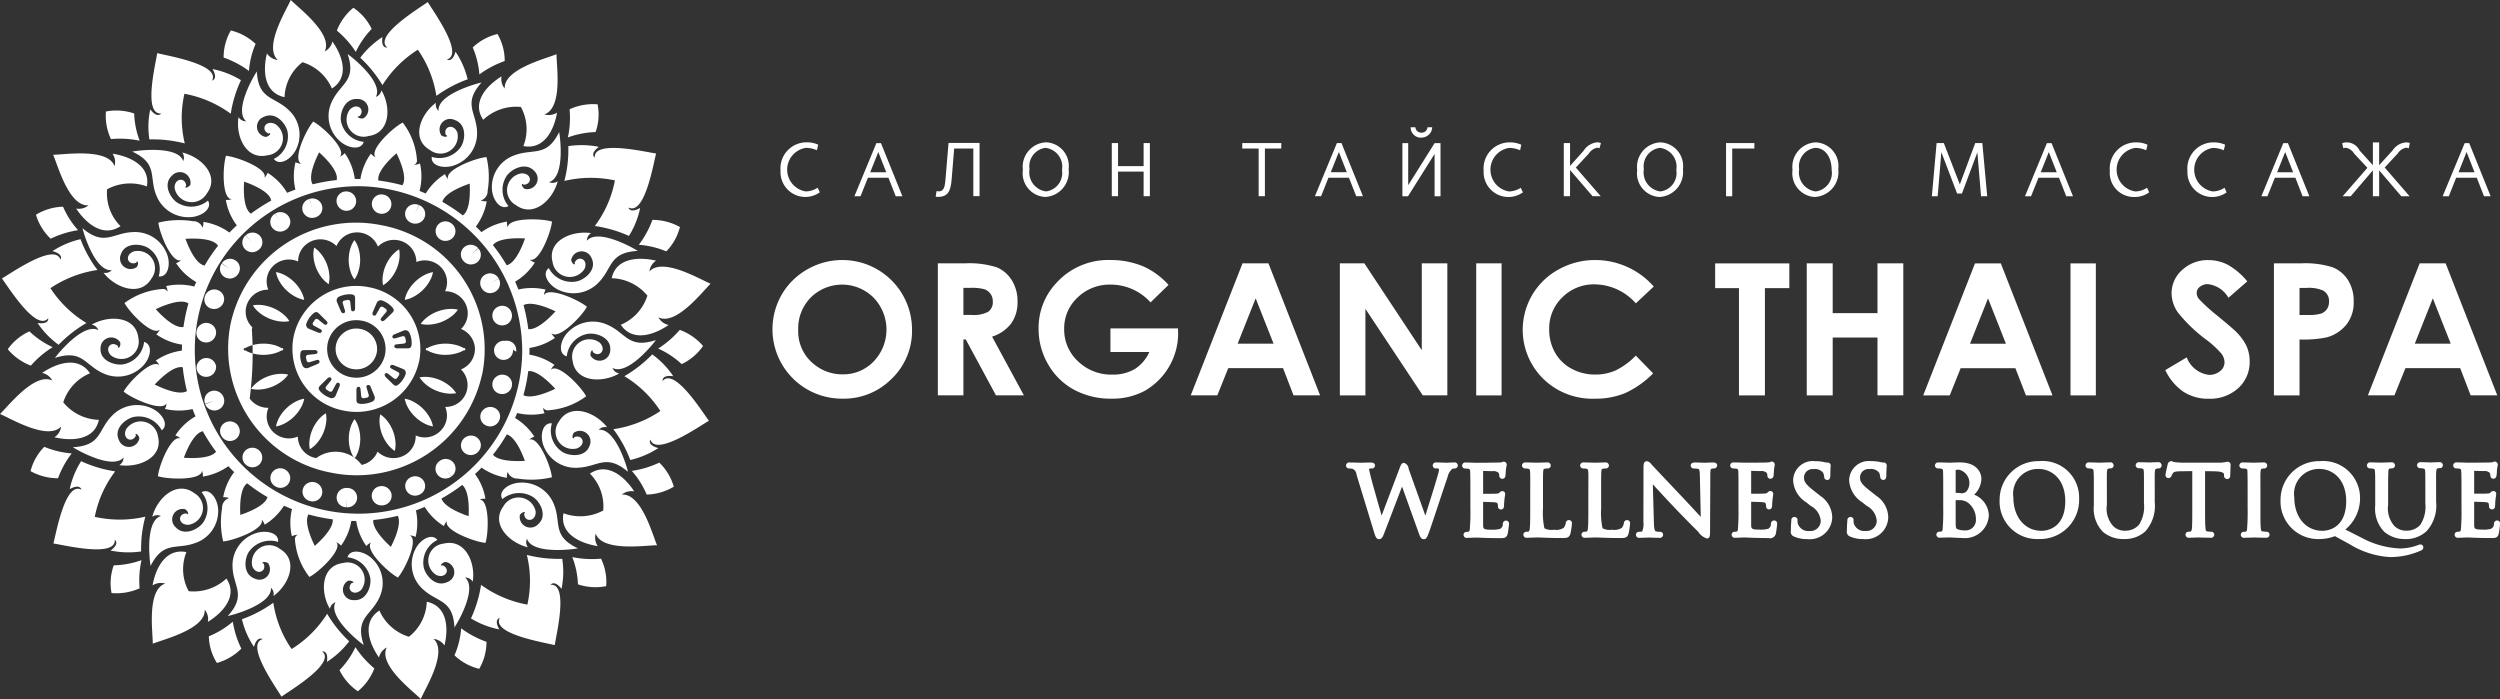 <svg xmlns="http://www.w3.org/2000/svg" width="211" height="59" viewBox="0 0 211 59"><rect x="0" y="0" width="211" height="59" fill="#333333" stroke="none"/><defs><style>.cls-1{fill:#fff;fill-rule:evenodd}</style></defs><path id="салон_тайского_массажа" data-name="салон тайского массажа" class="cls-1" d="M1065.55 910.7a2.252 2.252 0 0 0 .69-.071.443.443 0 0 0 .25-.42.273.273 0 0 1 .27-.282.254.254 0 0 1 .24.315 5.984 5.984 0 0 1-.11.811c-.09.357-.3.357-.62.357-.85 0-1.37-.023-1.69-.037-.13-.006-.23-.011-.3-.011-.1 0-.26.006-.41.012s-.28.012-.37.012a.269.269 0 0 1-.33-.26.246.246 0 0 1 .26-.245.662.662 0 0 0 .18-.021.221.221 0 0 0 .09-.192 17.223 17.223 0 0 0 .05-1.766v-1.388c0-1.328-.01-1.646-.03-1.767a.162.162 0 0 0-.17-.193 1.428 1.428 0 0 0-.24-.02.253.253 0 0 1-.26-.244.269.269 0 0 1 .33-.261c.27 0 .63.014.8.02h.11c.86 0 1.68-.009 1.8-.015s.28-.02.32-.028a.249.249 0 0 1 .15-.052.265.265 0 0 1 .25.284.708.708 0 0 1-.02.137 2.166 2.166 0 0 0-.04.255.555.555 0 0 0-.01.149 2.733 2.733 0 0 1-.04.383.263.263 0 0 1-.26.243.256.256 0 0 1-.25-.284.591.591 0 0 0-.06-.216.658.658 0 0 0-.53-.146l-.26-.007c-.16 0-.37-.011-.52-.014v1.93c.47 0 .99 0 1.11-.015a.612.612 0 0 0 .24-.046.364.364 0 0 1 .27-.168.241.241 0 0 1 .24.26.761.761 0 0 1-.01.116 5.507 5.507 0 0 0-.08.83c0 .3-.16.347-.26.347a.255.255 0 0 1-.26-.268.7.7 0 0 0-.02-.2c-.01-.052-.03-.117-.25-.138-.16-.018-.7-.032-.98-.037v1.9c0 .366 0 .451.73.451zm-1.91-13.629h-4.62l-.93 2.294h-2.24l4.37-11.139h2.19l4.36 11.139h-2.25zm-2.31-5.892l-1.52 3.825h3.03zm3.71-10.179h-1.74l-.62 1.564h-.52l1.86-4.486h.38l1.81 4.486h-.56zm-.86-2.168l-.68 1.707h1.35zm-5.11-.361a1.08 1.08 0 0 0-.7.479l-1.1 1.19 2.1 2.424h-.7l-1.87-2.187v2.187h-.53v-2.187l-1.87 2.187h-.68l2.09-2.4-1.12-1.2a1.024 1.024 0 0 0-.7-.492.519.519 0 0 0-.21.049l-.1-.442a1.2 1.2 0 0 1 1.46.611l1.13 1.252v-1.925h.53v1.925l1.14-1.252a1.477 1.477 0 0 1 1.14-.673 1.1 1.1 0 0 1 .31.05l-.09.454a.656.656 0 0 0-.23-.054zm-4.42 12.994a2.959 2.959 0 0 1-.62 1.938 3.19 3.19 0 0 1-1.68 1.076 9.84 9.84 0 0 1-2.27.174v4.717h-2.16v-11.143h2.29a7.663 7.663 0 0 1 2.68.337 2.752 2.752 0 0 1 1.29 1.091 3.285 3.285 0 0 1 .47 1.806zm-2.59-.946a2.967 2.967 0 0 0-1.37-.22h-.61v2.286h.68a3.843 3.843 0 0 0 1.13-.113 1.051 1.051 0 0 0 .5-.377 1.089 1.089 0 0 0 .18-.634 1.009 1.009 0 0 0-.51-.946zm-2.33-9.519H1048l-.63 1.564h-.51l1.85-4.486h.39l1.81 4.486h-.57zm-.86-2.168l-.68 1.707h1.35zm-1.52 26.463a.247.247 0 0 1-.26.244.912.912 0 0 0-.16.02c-.08.014-.12.022-.14.268s-.01.467-.01 1.692v1.381c0 .734 0 1.369.03 1.688.03.247.07.252.15.262a3.218 3.218 0 0 0 .33.029.246.246 0 0 1 .26.245.266.266 0 0 1-.32.26c-.35 0-.73-.014-.9-.02h-.09l-.19.007c-.21.006-.5.017-.6.017a.274.274 0 0 1-.33-.26.256.256 0 0 1 .27-.245.662.662 0 0 0 .18-.021.261.261 0 0 0 .08-.192 17.223 17.223 0 0 0 .05-1.766v-1.388c0-1.328-.01-1.646-.02-1.767a.169.169 0 0 0-.18-.193 1.3 1.3 0 0 0-.23-.02.256.256 0 0 1-.27-.244.275.275 0 0 1 .33-.261c.19 0 .56.013.77.019h.27c.17-.006.48-.019.66-.019a.265.265 0 0 1 .32.26zm-4.18-12.626c.83.677 1.32 1.1 1.5 1.28a4.328 4.328 0 0 1 .93 1.246 3.094 3.094 0 0 1 .27 1.3 2.959 2.959 0 0 1-.96 2.264 3.541 3.541 0 0 1-2.51.894 3.792 3.792 0 0 1-2.11-.583 4.57 4.57 0 0 1-1.54-1.833l1.81-1.075a2.3 2.3 0 0 0 1.88 1.477 1.429 1.429 0 0 0 .94-.319.937.937 0 0 0 .37-.734 1.25 1.25 0 0 0-.28-.758 8.146 8.146 0 0 0-1.26-1.158 12.673 12.673 0 0 1-2.39-2.291 2.875 2.875 0 0 1-.54-1.609 2.611 2.611 0 0 1 .9-1.988 3.157 3.157 0 0 1 2.22-.829 3.542 3.542 0 0 1 1.61.386 5.8 5.8 0 0 1 1.66 1.409l-1.59 1.386a2.293 2.293 0 0 0-1.72-1.151 1.046 1.046 0 0 0-.69.223.647.647 0 0 0-.27.5.84.84 0 0 0 .19.53 14.835 14.835 0 0 0 1.58 1.429zm-.43-10.51a1.9 1.9 0 0 0 1.01-.311l.18.386a2.092 2.092 0 0 1-3.31-1.826 2.2 2.2 0 0 1 2.21-2.392 2.279 2.279 0 0 1 .97.2l-.11.467a2.383 2.383 0 0 0-.92-.2 1.86 1.86 0 0 0-.03 3.672zm-4.57 23.38a.516.516 0 0 0-.15.017c-.09.017-.13.025-.15.271s-.01.467-.01 1.692v.844a3.215 3.215 0 0 1-.81 2.5 2.575 2.575 0 0 1-1.78.633 2.661 2.661 0 0 1-1.79-.613 2.805 2.805 0 0 1-.76-2.218v-1.151c0-1.225 0-1.445-.02-1.692-.01-.224-.05-.239-.19-.268a1.215 1.215 0 0 0-.23-.02.253.253 0 0 1-.26-.244.269.269 0 0 1 .33-.261c.25 0 .56.012.76.019h.16l.19-.006c.19-.008.45-.018.6-.018a.269.269 0 0 1 .33.261.247.247 0 0 1-.26.244.912.912 0 0 0-.16.02c-.08.011-.12.018-.14.268s-.01.467-.01 1.692v1.1a2.193 2.193 0 0 0 .54 1.8 1.381 1.381 0 0 0 1.07.38 1.485 1.485 0 0 0 1.1-.5 2.807 2.807 0 0 0 .42-1.806v-.985c0-1.225 0-1.445-.01-1.692-.02-.224-.05-.239-.19-.268a1.3 1.3 0 0 0-.23-.02.256.256 0 0 1-.27-.244.275.275 0 0 1 .33-.261c.27 0 .58.013.75.02h.1l.13-.006c.15-.007.38-.018.55-.018a.275.275 0 0 1 .33.261.256.256 0 0 1-.27.265zm-1.97-23.38a1.9 1.9 0 0 0 1.01-.311l.18.386a2.078 2.078 0 0 1-1.28.393 2.038 2.038 0 0 1-2.04-2.219 2.2 2.2 0 0 1 2.21-2.392 2.247 2.247 0 0 1 .97.2l-.11.467a2.3 2.3 0 0 0-.92-.2 1.859 1.859 0 0 0-.02 3.672zm-5.45 6.072h2.14v11.139h-2.14v-11.143zm-.97-7.231h-1.73l-.63 1.564h-.51l1.85-4.486h.39l1.81 4.486h-.57zm-.86-2.168l-.68 1.707h1.35zm-1.93 20.538l-.89-2.294h-4.62l-.92 2.294h-2.24l4.37-11.139h2.18l4.36 11.139h-2.24zm-3.2-8.186l-1.52 3.825h3.03zm-.9-12.327l-1.3 3.477h-.41l-1.33-3.49-.31 3.72h-.49l.4-4.486h.61l1.35 3.489 1.3-3.489h.6l.41 4.486h-.52zm-8.43 15.629h-3.78v4.884h-2.19v-11.143h2.19v4.2h3.78v-4.2h2.18v11.139h-2.18v-4.884zm-5.27-11.859a2 2 0 0 1-1.9-2.281 2.065 2.065 0 0 1 1.96-2.33 2 2 0 0 1 1.9 2.268 2.1 2.1 0 0 1-1.96 2.339zm0-4.144a1.57 1.57 0 0 0-1.34 1.8 1.62 1.62 0 0 0 1.4 1.875 1.566 1.566 0 0 0 1.34-1.813c0-1.045-.52-1.866-1.4-1.866zm-1.74 31.149a.251.251 0 0 1 .26.284 1.178 1.178 0 0 0 .02.251.92.92 0 0 0 .99.648.865.865 0 0 0 .95-.851 1.561 1.561 0 0 0-.85-1.268l-.36-.291a2.325 2.325 0 0 1-1.12-1.864 1.658 1.658 0 0 1 1.86-1.617 3.341 3.341 0 0 1 .79.084 1.12 1.12 0 0 0 .24.034.248.248 0 0 1 .28.253.256.256 0 0 1-.01.071c0 .105-.02.351-.02.764 0 .252-.09.379-.26.379a.258.258 0 0 1-.26-.276 1.765 1.765 0 0 0-.08-.323.89.89 0 0 0-.83-.316.709.709 0 0 0-.79.718c0 .346.13.563.91 1.171l.47.371a2.23 2.23 0 0 1 1 1.81 1.893 1.893 0 0 1-2.1 1.837 2.668 2.668 0 0 1-1.16-.232.42.42 0 0 1-.23-.478c0-.326.02-.6.03-.759l.01-.089a.269.269 0 0 1 .26-.315zm-2.49-10.262h-2.19v-9.049h-2.01v-2.09h6.26v2.09h-2.06v9.049zm-2.76-16.806h-.52v-4.486h2.39v.461h-1.87v4.025zm-1.27 22.723a.272.272 0 0 1-.29.252.589.589 0 0 0-.15.017c-.1.023-.14.031-.14.511l-.02 4.623c0 .519 0 .756-.27.756a1.357 1.357 0 0 1-.729-.562 98.258 98.258 0 0 1-2.1-2.143c-.642-.679-1.3-1.388-1.732-1.865l.09 3.24c.015.634.1.709.169.731a1.559 1.559 0 0 0 .344.039.247.247 0 0 1 .265.245.278.278 0 0 1-.345.26c-.332 0-.592-.013-.741-.019a1.69 1.69 0 0 0-.236 0c-.149.007-.39.019-.644.019a.268.268 0 0 1-.329-.26.247.247 0 0 1 .265-.245.955.955 0 0 0 .266-.037 1.724 1.724 0 0 0 .1-.814l.008-4.52c0-.263 0-.591.289-.591a.55.55 0 0 1 .358.241c.023.026.045.051.064.069.128.142 1.317 1.4 2.556 2.71.419.442.862.919 1.223 1.309l.344.37-.077-3.488c-.007-.523-.073-.54-.162-.563a2.068 2.068 0 0 0-.343-.033.245.245 0 0 1-.265-.252c0-.1.047-.253.361-.253.245 0 .5.011.669.018a2.083 2.083 0 0 0 .3 0c.14-.007.33-.018.55-.018.302-.004.352.154.352.249zm-4.85-22.66a2 2 0 0 1-1.9-2.281 2.065 2.065 0 0 1 1.96-2.33 2 2 0 0 1 1.9 2.268 2.1 2.1 0 0 1-1.96 2.339zm0-4.144a1.572 1.572 0 0 0-1.34 1.8 1.622 1.622 0 0 0 1.4 1.875 1.566 1.566 0 0 0 1.34-1.813 1.6 1.6 0 0 0-1.4-1.866zm-2.014 13.12A4.7 4.7 0 0 0 990.6 890a3.753 3.753 0 0 0-2.736 1.092 3.625 3.625 0 0 0-1.112 2.691 3.916 3.916 0 0 0 .493 1.978 3.493 3.493 0 0 0 1.393 1.357 4.092 4.092 0 0 0 2 .493 4.185 4.185 0 0 0 1.716-.345 6.155 6.155 0 0 0 1.708-1.254l1.462 1.5a8.046 8.046 0 0 1-2.372 1.671 6.584 6.584 0 0 1-2.55.466 5.925 5.925 0 0 1-4.321-1.649 5.8 5.8 0 0 1 1.279-9.266 6.285 6.285 0 0 1 3.077-.787 6.527 6.527 0 0 1 2.7.582 6.452 6.452 0 0 1 2.238 1.656zm-3.279-13.132a1.112 1.112 0 0 0-.7.5L989 880.143l2.1 2.417h-.688l-1.9-2.212v2.212h-.528v-4.486h.528v1.932l1.135-1.272a1.552 1.552 0 0 1 1.141-.722 1.086 1.086 0 0 1 .329.056l-.118.448a.456.456 0 0 0-.212-.049zm-7.446 3.688a1.9 1.9 0 0 0 1.012-.311l.18.386a2.095 2.095 0 0 1-3.313-1.826 2.2 2.2 0 0 1 2.208-2.392 2.244 2.244 0 0 1 .968.2l-.1.467a2.363 2.363 0 0 0-.925-.2 1.86 1.86 0 0 0-.03 3.672zm-.607 17.211h-2.141v-11.143h2.141v11.139zm-.292 5.673a5.82 5.82 0 0 0 .323-.028.252.252 0 0 1 .4.232.6.6 0 0 1-.022.137 2.182 2.182 0 0 0-.044.255c0 .026-.006.087-.011.157-.008.139-.02.311-.031.375a.267.267 0 0 1-.261.243.259.259 0 0 1-.257-.284.669.669 0 0 0-.054-.216.661.661 0 0 0-.532-.146l-.255-.007-.523-.014v1.93c.467 0 .989 0 1.106-.015a.659.659 0 0 0 .245-.046.362.362 0 0 1 .27-.168.242.242 0 0 1 .24.26c0 .009 0 .051-.014.116a6.206 6.206 0 0 0-.082.83c0 .3-.161.347-.257.347a.254.254 0 0 1-.257-.268.622.622 0 0 0-.023-.2c-.015-.051-.033-.116-.246-.137-.162-.018-.7-.032-.982-.037v1.9c0 .364 0 .45.73.45a2.261 2.261 0 0 0 .692-.071.429.429 0 0 0 .241-.42.28.28 0 0 1 .271-.282.257.257 0 0 1 .248.315 7.33 7.33 0 0 1-.11.811c-.1.357-.308.357-.628.357-.847 0-1.37-.023-1.682-.037-.134-.006-.231-.011-.3-.011-.106 0-.264.006-.415.012s-.284.012-.371.012a.27.27 0 0 1-.329-.26.25.25 0 0 1 .265-.245.656.656 0 0 0 .178-.021.242.242 0 0 0 .083-.192 15.768 15.768 0 0 0 .052-1.766v-1.388c0-1.317-.008-1.646-.023-1.768a.166.166 0 0 0-.179-.192 1.3 1.3 0 0 0-.231-.02.253.253 0 0 1-.265-.244.271.271 0 0 1 .329-.261c.274 0 .629.014.807.02h.1a98.687 98.687 0 0 0 1.804-.019zm-3.677.5a.887.887 0 0 0-.2.028 1.372 1.372 0 0 0-.4.73c-.178.506-.473 1.4-.762 2.267-.283.854-.56 1.689-.714 2.127-.235.655-.29.81-.527.81s-.31-.215-.429-.54l-1.4-3.9c-.423 1.11-1.247 3.273-1.491 3.894-.136.35-.211.543-.452.543s-.307-.208-.473-.764l-1.428-4.676a.557.557 0 0 0-.321-.488 1.182 1.182 0 0 0-.289-.034.251.251 0 0 1-.273-.252.27.27 0 0 1 .329-.253c.289 0 .589.011.778.019h.292c.156-.007.418-.019.7-.019.32 0 .345.194.345.253a.256.256 0 0 1-.281.252.62.62 0 0 0-.223.026c.006.071.057.285.1.474l.052.221c.093.391.632 2.276.912 3.251l1.5-3.954c.118-.316.183-.491.388-.491a.547.547 0 0 1 .39.5l1.411 3.951.225-.721c.3-.945.666-2.121.845-2.767a1.532 1.532 0 0 0 .082-.453.4.4 0 0 0-.257-.039.261.261 0 0 1-.273-.252.272.272 0 0 1 .337-.253c.292 0 .548.012.7.019a1.738 1.738 0 0 0 .24 0c.14-.008.356-.019.528-.019a.262.262 0 0 1 .313.245.258.258 0 0 1-.274.257zm-7.523-13.476v7.307h-2.157v-11.147h2.069l4.846 7.331v-7.331h2.157v11.139h-2.075zm5.839-13.075l-2.246 3.576h-.472v-4.486h.491v3.552l2.227-3.552h.5v4.486h-.5v-3.576zm-1.142-1.371a.873.873 0 0 1-.881-.879h.4a.5.5 0 0 0 .521.455.487.487 0 0 0 .5-.455h.4a.912.912 0 0 1-.94.871zM969.852 881h-1.731l-.621 1.56h-.52l1.855-4.486h.384l1.812 4.486h-.565zm-.852-2.172l-.683 1.707h1.353zm-6.242 3.732h-.528v-4.025h-1.383v-.461h3.294v.461h-1.383v4.025zm.3 5.667l4.358 11.139h-2.242l-.886-2.294h-4.624l-.922 2.294H956.5l4.369-11.139h2.188zm.431 6.778l-1.511-3.825-1.521 3.825h3.032zm-10.82 3.953a5.768 5.768 0 0 1-2.873.689 6.474 6.474 0 0 1-3.147-.754 5.556 5.556 0 0 1-2.187-2.146 5.909 5.909 0 0 1-.805-3.007 5.531 5.531 0 0 1 1.486-3.846 5.9 5.9 0 0 1 4.591-1.947 7.093 7.093 0 0 1 2.766.538 6.334 6.334 0 0 1 2.125 1.56l-1.519 1.476a4.523 4.523 0 0 0-3.361-1.5 3.88 3.88 0 0 0-2.8 1.09 3.547 3.547 0 0 0-1.129 2.651 3.64 3.64 0 0 0 1.171 2.734 4.027 4.027 0 0 0 2.892 1.121 3.6 3.6 0 0 0 1.886-.463 3.272 3.272 0 0 0 1.237-1.446h-3.281v-1.992h5.7l.015.47a5.613 5.613 0 0 1-2.773 4.772zm-.148-18.473h-2.158v2.075h-.528v-4.486h.528v1.95h2.158v-1.95h.528v4.486h-.528v-2.075zm-8.289 2.138a2 2 0 0 1-1.9-2.281 2.065 2.065 0 0 1 1.961-2.33 2 2 0 0 1 1.9 2.268 2.1 2.1 0 0 1-1.967 2.343zm0-4.144a1.571 1.571 0 0 0-1.34 1.8 1.621 1.621 0 0 0 1.4 1.875 1.567 1.567 0 0 0 1.34-1.813 1.6 1.6 0 0 0-1.406-1.862zm-4.5 15.935l2.684 4.952h-2.357l-2.548-4.717h-.2v4.717h-2.156v-11.139h2.285a7.66 7.66 0 0 1 2.673.33 2.724 2.724 0 0 1 1.281 1.093 3.316 3.316 0 0 1 .485 1.811 3.046 3.046 0 0 1-.535 1.836 3.242 3.242 0 0 1-1.614 1.117zm-.132-3.614a1.067 1.067 0 0 0-.515-.388 3.987 3.987 0 0 0-1.182-.117h-.592v2.286h.676a2.672 2.672 0 0 0 1.417-.266.991.991 0 0 0 .388-.881 1.065 1.065 0 0 0-.192-.634zm-1.449-12.265h-1.619l-.205 2.5c-.087 1.065-.267 1.583-1.2 1.583a.721.721 0 0 1-.155-.019l.074-.474a.588.588 0 0 0 .18.025c.416 0 .521-.355.571-1l.26-3.084h2.618v4.486h-.527v-4.025zm-11.026 21.112a5.859 5.859 0 0 1-5.141-8.792 5.76 5.76 0 0 1 2.161-2.124 5.889 5.889 0 0 1 2.964-.784 5.876 5.876 0 0 1 5.866 5.884 5.58 5.58 0 0 1-1.708 4.127 5.671 5.671 0 0 1-4.142 1.689zm2.606-8.523a3.758 3.758 0 0 0-5.29-.027 3.714 3.714 0 0 0-1.072 2.734 3.537 3.537 0 0 0 1.35 2.923 3.741 3.741 0 0 0 2.406.841 3.541 3.541 0 0 0 2.613-1.091 3.881 3.881 0 0 0-.007-5.38zM930.984 881h-1.73l-.627 1.564h-.515l1.855-4.486h.385l1.811 4.486h-.563zm-.856-2.168l-.682 1.707h1.354zM924 882.155a1.9 1.9 0 0 0 1.011-.311l.18.386a2.095 2.095 0 0 1-3.313-1.826 2.2 2.2 0 0 1 2.209-2.392 2.242 2.242 0 0 1 .967.2l-.105.467a2.358 2.358 0 0 0-.924-.2 1.86 1.86 0 0 0-.025 3.676zm-12.43 10.631a1.276 1.276 0 0 0 .861.642c-1.177.811-3.026 1.482-4.037-.017a3.958 3.958 0 0 0 2.246-2.46 4.035 4.035 0 0 0-3.012-1.468c.375-1.76 2.346-1.809 3.745-1.483a1.252 1.252 0 0 0-.559.909c1.123-1.23 4.336.71 5.163 1.037-.646.604-2.901 3.574-4.407 2.84zm-1.655-6.127a7.905 7.905 0 0 0 1.149-2.1 4.753 4.753 0 0 1 2.32.6v.011a4.48 4.48 0 0 1-1.152 2.046 7.428 7.428 0 0 0-2.317-.557zm-.879-3.148c.145.414.654.236.992.037a7.089 7.089 0 0 1-.945 2.363 10.768 10.768 0 0 0-2.88-.837 9.248 9.248 0 0 0 1.694-3.848 9.651 9.651 0 0 0-4.264.044 10.352 10.352 0 0 0 .333-2.936 7.447 7.447 0 0 1 2.581.061c-.317.229-.682.622-.35.914-.132-1.528 4.26-.483 5.179-.354-.235.883-.96 5.268-2.34 4.556zm-5.108-5.907a7.793 7.793 0 0 0 .145-2.383 4.759 4.759 0 0 1 2.36-.416l.006.009a4.434 4.434 0 0 1-.171 2.332 7.455 7.455 0 0 0-2.34.454zm-.859 3.691c-.408 1.6-2.058 3.11-3.539 2.008a1.434 1.434 0 0 1 .479-2.67c.894-.025.942.935.183.959-.213-.216-.209.147.1.352a.885.885 0 0 0 .814-1.5c-.775-.858-2.041-.107-2.368.442a2.114 2.114 0 0 0 .182 2.507c-.659.376-1.34-.478-1.4-1.415a2.841 2.841 0 0 1 1.924-2.877c1.568-.589 2.688.2 3.747-1.95.1.466.5 3.806-.851 4.219a.747.747 0 0 0 .729-.07zm-.056-5.788c-.236 1.394-1.045 3.161-2.84 2.82a3.886 3.886 0 0 0-.212-3.3 4.055 4.055 0 0 0-3.177 1.083c-1.014-1.5.331-2.912 1.547-3.666a1.243 1.243 0 0 0 .269 1.03c-.106-1.65 3.553-2.545 4.369-2.9-.014.876.563 4.539-1.025 5.081a1.3 1.3 0 0 0 1.069-.148zm-6.554-3.224a7.1 7.1 0 0 0-.56-2.278 4.579 4.579 0 0 1 2.081-1.133h.011a4.551 4.551 0 0 1 .607 2.28 8.161 8.161 0 0 0-2.139 1.131zm-5.191-2.088a9.438 9.438 0 0 0-2.99 2.99 10.54 10.54 0 0 0-1.872-2.311 7.247 7.247 0 0 1 1.873-1.747c-.06.382-.037.913.408.889-1.19-.99 2.671-3.3 3.415-3.844.467.789 3.1 4.4 1.613 4.852.4.193.632-.287.729-.662a7.1 7.1 0 0 1 1.027 2.33 10.685 10.685 0 0 0-2.642 1.4 9.251 9.251 0 0 0-1.561-3.892zm-6.835-1.612a4.616 4.616 0 0 1 1.387-1.923h.011a4.521 4.521 0 0 1 1.541 1.782 7.214 7.214 0 0 0-1.343 1.938 7.983 7.983 0 0 0-1.596-1.797zm-.418 4.889a3.989 3.989 0 0 0-2.488-2.223 3.921 3.921 0 0 0-1.512 2.952c-1.788-.38-1.825-2.317-1.485-3.69a1.277 1.277 0 0 0 .921.554c-1.244-1.111.75-4.258 1.087-5.068.61.638 3.618 2.873 2.861 4.349a1.256 1.256 0 0 0 .658-.842c.818 1.162 1.489 2.984-.042 3.968zm-3.048 5.183c-.432.837-1.4 1.36-1.856.759a2.13 2.13 0 0 0 1.169-2.235c-.081-.631-.946-1.811-2-1.321a.88.88 0 0 0 .148 1.7c.366-.069.514-.4.232-.286-.688-.314-.261-1.179.551-.812a1.435 1.435 0 0 1-.626 2.642c-1.8.441-2.717-1.583-2.452-3.214a.737.737 0 0 0 .646.35c-1.074-.9.629-3.816.9-4.208.116 2.385 1.46 2.093 2.667 3.24a2.809 2.809 0 0 1 .621 3.385zm-6.094-7.8a4.554 4.554 0 0 1 .607-2.281h.011a4.588 4.588 0 0 1 2.081 1.133 7.125 7.125 0 0 0-.56 2.279 8.1 8.1 0 0 0-2.139-1.128zm.6 4.74a9.59 9.59 0 0 0-3.907-1.682 9.181 9.181 0 0 0 .028 4.192 10.879 10.879 0 0 0-2.985-.339 7.053 7.053 0 0 1 .072-2.537c.232.313.63.673.928.348-1.554.124-.474-4.19-.339-5.093.9.235 5.355.965 4.625 2.319.421-.141.242-.642.042-.975a7.334 7.334 0 0 1 2.4.938 10.328 10.328 0 0 0-.861 2.834zm-10.108 2.14a4.545 4.545 0 0 1-.424-2.32l.01-.006a4.649 4.649 0 0 1 2.372.168 7.125 7.125 0 0 0 .466 2.3 8.2 8.2 0 0 0-2.421-.139zm.128 1.236c1.42.218 3.226 1 2.9 2.764a4.07 4.07 0 0 0-3.353.241 3.9 3.9 0 0 0 1.133 3.112c-1.511 1.012-2.965-.3-3.743-1.485a1.291 1.291 0 0 0 1.043-.274c-1.676.12-2.622-3.468-2.988-4.267.891 0 4.612-.6 5.179.958a1.24 1.24 0 0 0-.164-1.046zm-4.173 4.472a7.21 7.21 0 0 0 1.27 1.984 8.237 8.237 0 0 0-2.315.719 4.592 4.592 0 0 1-1.238-2.018l.006-.009a4.631 4.631 0 0 1 2.28-.673zm-.22 4.47c.2-.392-.291-.622-.673-.717a7.365 7.365 0 0 1 2.369-1.009 10.44 10.44 0 0 0 1.43 2.6 9.577 9.577 0 0 0-3.969 1.535 9.407 9.407 0 0 0 3.041 2.939 10.628 10.628 0 0 0-2.35 1.84 7.236 7.236 0 0 1-1.778-1.841c.389.059.929.036.9-.4-1.007 1.17-3.354-2.627-3.91-3.358.811-.46 4.482-3.05 4.94-1.586zm-4.44 7.566v-.01a4.556 4.556 0 0 1 1.823-1.5 7.341 7.341 0 0 0 1.962 1.332 8.078 8.078 0 0 0-1.841 1.557 4.7 4.7 0 0 1-1.941-1.376zm3.757 2.639a1.274 1.274 0 0 0-.858-.644c1.18-.808 3.032-1.472 4.037.031a3.965 3.965 0 0 0-2.256 2.451 4.031 4.031 0 0 0 3.007 1.48c-.382 1.758-2.353 1.8-3.751 1.469a1.251 1.251 0 0 0 .562-.907c-1.127 1.226-4.333-.726-5.158-1.056.65-.598 2.917-3.56 4.42-2.821zm1.637 6.147a7.9 7.9 0 0 0-1.156 2.1 4.748 4.748 0 0 1-2.317-.6v-.011a4.485 4.485 0 0 1 1.158-2.043 7.416 7.416 0 0 0 2.318.557zm.822 3.063c-.142-.415-.652-.241-.992-.045a7.107 7.107 0 0 1 .962-2.356 10.82 10.82 0 0 0 2.875.858 9.234 9.234 0 0 0-1.721 3.838 9.647 9.647 0 0 0 4.265-.014 10.318 10.318 0 0 0-.354 2.933 7.418 7.418 0 0 1-2.581-.078c.319-.227.686-.617.357-.911.121 1.527-4.264.453-5.182.317.243-.881.995-5.261 2.374-4.539zm5.067 5.944a7.837 7.837 0 0 0-.161 2.382 4.77 4.77 0 0 1-2.363.4l-.006-.01a4.423 4.423 0 0 1 .188-2.331 7.413 7.413 0 0 0 2.345-.438zm.909-3.658c.417-1.6 2.074-3.1 3.55-1.989a1.435 1.435 0 0 1-.494 2.668c-.893.019-.936-.941-.178-.961.212.218.211-.145-.1-.352a.884.884 0 0 0-.822 1.5c.771.863 2.041.119 2.371-.429a2.113 2.113 0 0 0-.169-2.508c.661-.373 1.338.485 1.4 1.423a2.84 2.84 0 0 1-1.939 2.867c-1.571.581-2.687-.213-3.758 1.93-.093-.466-.475-3.808.875-4.214a.748.748 0 0 0-.733.068zm.025 5.789c.244-1.393 1.062-3.156 2.855-2.806a3.886 3.886 0 0 0 .194 3.3 4.059 4.059 0 0 0 3.183-1.067c1.006 1.5-.347 2.911-1.568 3.657a1.235 1.235 0 0 0-.263-1.03c.1 1.65-3.566 2.526-4.384 2.873.018-.876-.538-4.542 1.053-5.076a1.3 1.3 0 0 0-1.067.152zm6.772 3.061a7.854 7.854 0 0 0 .721 2.28 4.7 4.7 0 0 1-2.059 1.208l-.009-.006a4.441 4.441 0 0 1-.677-2.242 7.339 7.339 0 0 0 2.027-1.237zm4.962 2.316a9.428 9.428 0 0 0 3-2.976 10.54 10.54 0 0 0 1.861 2.319 7.235 7.235 0 0 1-1.88 1.739c.062-.382.04-.913-.4-.892 1.185 1-2.687 3.286-3.434 3.829-.463-.791-3.08-4.413-1.589-4.859-.4-.195-.634.284-.733.659a7.124 7.124 0 0 1-1.016-2.334 10.728 10.728 0 0 0 2.649-1.394 9.253 9.253 0 0 0 1.545 3.912zm6.983 1.634a4.622 4.622 0 0 1-1.385 1.925h-.011a4.513 4.513 0 0 1-1.542-1.78A7.224 7.224 0 0 0 886 920.62a7.968 7.968 0 0 0 1.6 1.797zm.427-4.891a3.988 3.988 0 0 0 2.492 2.219 3.92 3.92 0 0 0 1.507-2.954c1.789.376 1.83 2.314 1.492 3.688a1.281 1.281 0 0 0-.922-.554c1.245 1.11-.742 4.26-1.078 5.072-.612-.638-3.623-2.869-2.869-4.346a1.259 1.259 0 0 0-.657.844c-.817-1.159-1.486-2.98.038-3.966zm3.039-5.187c.431-.838 1.4-1.362 1.855-.763a2.13 2.13 0 0 0-1.165 2.237c.082.631.949 1.809 2 1.317a.879.879 0 0 0-.151-1.7c-.366.07-.514.4-.231.286.688.314.262 1.179-.55.813a1.435 1.435 0 0 1 .621-2.643c1.8-.444 2.72 1.579 2.459 3.21a.742.742 0 0 0-.648-.35c1.076.9-.621 3.819-.894 4.211-.121-2.385-1.465-2.091-2.674-3.236a2.808 2.808 0 0 1-.619-3.379zm6 7.832a4.542 4.542 0 0 1-.613 2.279h-.011a4.591 4.591 0 0 1-2.078-1.137 7.09 7.09 0 0 0 .566-2.278 8.142 8.142 0 0 0 2.141 1.139zm-.463-4.807a9.581 9.581 0 0 0 3.913 1.668 9.18 9.18 0 0 0-.043-4.193 10.813 10.813 0 0 0 2.985.328 7.038 7.038 0 0 1-.062 2.537c-.233-.312-.632-.669-.929-.344 1.553-.129.49 4.189.359 5.092-.9-.232-5.358-.945-4.634-2.3-.421.142-.24.643-.038.976a7.384 7.384 0 0 1-2.4-.929 10.338 10.338 0 0 0 .852-2.832zm10.129-2.212a4.536 4.536 0 0 1 .437 2.318l-.009.006a4.654 4.654 0 0 1-2.374-.155 7.113 7.113 0 0 0-.478-2.3 8.2 8.2 0 0 0 2.429.134zm-.282-1.058c-1.419-.223-3.222-1.006-2.887-2.773a4.072 4.072 0 0 0 3.354-.231 3.9 3.9 0 0 0-1.124-3.115c1.515-1.007 2.965.306 3.739 1.5a1.294 1.294 0 0 0-1.045.271c1.678-.115 2.612 3.476 2.974 4.276-.891-.007-4.613.583-5.175-.975a1.239 1.239 0 0 0 .169 1.05zm4.134-4.354a7.158 7.158 0 0 0-1.255-1.993 8.191 8.191 0 0 0 2.322-.7 4.6 4.6 0 0 1 1.222 2.028l-.006.009a4.64 4.64 0 0 1-2.278.659zm.778-13.04c-.271.393-2.415 3.014-3.659 2.358a.734.734 0 0 0 .568.465c-1.449.836-3.7.735-3.938-1.077a1.462 1.462 0 0 1 2.275-1.534c.643.61-.02 1.316-.569.8.008-.3-.253-.044-.186.316a.9.9 0 0 0 1.66-.482c.08-1.144-1.352-1.507-1.979-1.351a2.154 2.154 0 0 0-1.692 1.884c-.735-.2-.592-1.276.043-1.977a2.927 2.927 0 0 1 3.436-.666c1.531.691 1.744 2.029 4.046 1.267zM909 905.821c-1.833-1.566-2.548-.409-4.225-.345a2.893 2.893 0 0 1-2.919-1.9c-.316-.886-.031-1.935.726-1.844a2.12 2.12 0 0 0 .834 2.375c.52.38 1.985.581 2.354-.508a.894.894 0 0 0-1.348-1.067c-.2.309-.06.644.049.362.707-.27 1.047.631.216.954a1.447 1.447 0 0 1-1.509-2.271c.922-1.585 3.042-.835 4.058.479a.749.749 0 0 0-.705.217c1.408-.143 2.375 3.083 2.469 3.548zm-10.508 2.9a1.473 1.473 0 0 1 2.72.454c.03.879-.946.932-.975.186.219-.21-.151-.2-.358.1a.9.9 0 0 0 1.534.79c.868-.767.1-2.007-.465-2.325a2.209 2.209 0 0 0-2.549.2c-.387-.646.478-1.321 1.43-1.389a2.9 2.9 0 0 1 2.939 1.871c.61 1.538-.184 2.644 2.008 3.672-.473.1-3.868.512-4.3-.81a.714.714 0 0 0 .078.722c-1.623-.392-3.168-2.007-2.054-3.471zm-13.541 4.8a1.445 1.445 0 0 1 1.551 2.243c-.623.63-1.339-.025-.812-.562.307.009.046-.249-.321-.185a.88.88 0 0 0 .482 1.634c1.165.084 1.54-1.322 1.384-1.94a2.163 2.163 0 0 0-1.909-1.672c.206-.721 1.3-.576 2.011.052a2.812 2.812 0 0 1 .663 3.379c-.706 1.5-2.068 1.7-1.3 3.967-.4-.269-3.055-2.388-2.382-3.608a.726.726 0 0 0-.475.556c-.843-1.428-.731-3.64 1.112-3.866zM877.6 911c.9-.3 1.968-.007 1.867.736a2.2 2.2 0 0 0-2.427.791c-.391.507-.614 1.944.489 2.32a.888.888 0 0 0 1.1-1.313c-.311-.2-.655-.066-.369.045.267.7-.654 1.021-.972.2a1.461 1.461 0 0 1 2.327-1.456c1.6.926.814 3-.536 3.983a.717.717 0 0 0-.212-.7c.126 1.382-3.167 2.294-3.641 2.385 1.615-1.783.447-2.5.4-4.149A2.848 2.848 0 0 1 877.6 911zm-14.64-25.741c1.838 1.561 2.549.4 4.226.332a2.891 2.891 0 0 1 2.925 1.893c.319.885.038 1.936-.719 1.847a2.126 2.126 0 0 0-.842-2.374c-.521-.377-1.987-.573-2.353.517a.893.893 0 0 0 1.352 1.062c.2-.309.058-.644-.05-.362-.706.273-1.049-.627-.219-.952a1.447 1.447 0 0 1 1.516 2.266c-.917 1.587-3.039.845-4.059-.467a.746.746 0 0 0 .7-.219c-1.397.141-2.375-3.082-2.475-3.547zm-.819 18.484c2.426-.12 2.126-1.441 3.289-2.63a2.929 2.929 0 0 1 3.446-.618c.852.424 1.386 1.374.777 1.823a2.189 2.189 0 0 0-2.277-1.143c-.642.081-1.839.934-1.338 1.97a.9.9 0 0 0 1.724-.15c-.072-.359-.411-.5-.291-.227-.318.677-1.2.259-.827-.54a1.473 1.473 0 0 1 2.688.609c.453 1.771-1.6 2.675-3.262 2.419a.723.723 0 0 0 .354-.637c-.91 1.054-3.882-.612-4.281-.88zm5.529-9.252a1.462 1.462 0 0 1-2.28 1.527c-.641-.612.025-1.316.571-.8-.009.3.253.045.188-.315a.9.9 0 0 0-1.663.475c-.084 1.145 1.347 1.512 1.975 1.359a2.156 2.156 0 0 0 1.7-1.878c.734.2.587 1.278-.051 1.976a2.927 2.927 0 0 1-3.438.654c-1.524-.693-1.732-2.031-4.036-1.278.272-.392 2.427-3 3.668-2.344a.738.738 0 0 0-.566-.467c1.452-.833 3.703-.724 3.934 1.087zm5.789-12.166a1.473 1.473 0 0 1-2.722-.445c-.033-.878.943-.935.974-.19-.218.212.152.2.358-.1a.9.9 0 0 0-1.536-.785c-.866.771-.09 2.008.473 2.324a2.208 2.208 0 0 0 2.548-.2c.389.644-.474 1.323-1.426 1.394a2.9 2.9 0 0 1-2.945-1.862c-.615-1.536.175-2.645-2.021-3.665.473-.1 3.867-.525 4.3.8a.718.718 0 0 0-.081-.722c1.635.373 3.185 1.98 2.08 3.447zm13.616-4.836a1.445 1.445 0 0 1-1.547-2.246c.625-.628 1.339.028.811.564-.306-.01-.046.248.321.185a.88.88 0 0 0-.48-1.635c-1.164-.086-1.541 1.319-1.387 1.938a2.163 2.163 0 0 0 1.906 1.674c-.207.722-1.3.575-2.01-.055a2.809 2.809 0 0 1-.656-3.381c.708-1.5 2.07-1.7 1.31-3.965.4.269 3.05 2.393 2.375 3.612a.732.732 0 0 0 .477-.555c.842 1.425.726 3.637-1.118 3.86zm7.238 2.477c-.9.305-1.969.018-1.871-.726a2.194 2.194 0 0 0 2.422-.8c.389-.508.6-1.947-.5-2.317a.887.887 0 0 0-1.1 1.318c.312.2.655.063.369-.046-.271-.7.648-1.025.971-.206a1.461 1.461 0 0 1-2.32 1.469c-1.606-.918-.829-3 .515-3.987a.715.715 0 0 0 .216.695c-.134-1.381 3.154-2.311 3.628-2.4-1.606 1.791-.434 2.5-.38 4.151a2.847 2.847 0 0 1-1.948 2.845zm8.273 4.741a2.889 2.889 0 0 1-.048.3c-.218 1.052-1.111 3.187-1.836 2.9a1.31 1.31 0 0 0 .438.254 4.983 4.983 0 0 1-1.665 1.613c.1.217.188.436.274.659a5.169 5.169 0 0 1 2.3.008 1.166 1.166 0 0 0-.133.483c.345-.778 2.959.4 3.62.969-.366.7-2.05 2.476-2.807 2.324a.37.37 0 0 1-.187-.1 1.207 1.207 0 0 0 .3.4 5.179 5.179 0 0 1-2.153.85v.167c0 .134-.006.267-.01.4a5.118 5.118 0 0 1 2.125.871 1.122 1.122 0 0 0-.308.4c.619-.593 2.581 1.468 2.975 2.242a6.062 6.062 0 0 1-3.287 1.185.427.427 0 0 1-.344-.24 1.247 1.247 0 0 0 .124.485 5.173 5.173 0 0 1-2.314-.019c-.058.142-.116.283-.178.423a5.062 5.062 0 0 1 1.629 1.569 1.193 1.193 0 0 0-.435.26c.8-.322 1.842 2.309 1.916 3.171a7.434 7.434 0 0 1-2.9.109.832.832 0 0 1-.828-.563 1.168 1.168 0 0 0-.071.5 5.16 5.16 0 0 1-2.14-.858c-.178.185-.362.365-.55.54a4.912 4.912 0 0 1 .879 2.083 1.234 1.234 0 0 0-.5.07c.86.01.774 2.834.5 3.658a2.947 2.947 0 0 1-.3-.047c-1.066-.214-3.241-1.1-2.947-1.8a1.189 1.189 0 0 0-.258.426 4.97 4.97 0 0 1-1.624-1.615c-.244.1-.491.2-.741.294a4.9 4.9 0 0 1-.027 2.239 1.238 1.238 0 0 0-.492-.129c.791.343-.419 2.9-1 3.556-.713-.364-2.51-2.028-2.356-2.773a.369.369 0 0 1 .1-.186 1.212 1.212 0 0 0-.41.3 4.963 4.963 0 0 1-.852-2.112h-.047c-.123 0-.245-.006-.368-.009a4.922 4.922 0 0 1-.868 2.089 1.228 1.228 0 0 0-.407-.3c.605.6-1.478 2.549-2.261 2.942a5.834 5.834 0 0 1-1.225-3.226.426.426 0 0 1 .239-.335 1.3 1.3 0 0 0-.493.122 4.965 4.965 0 0 1 .009-2.291 15.5 15.5 0 0 1-.676-.282 5.035 5.035 0 0 1-1.628 1.6 1.247 1.247 0 0 0-.258-.435c.318.79-2.37 1.785-3.245 1.848a7 7 0 0 1-.091-2.814.852.852 0 0 1 .593-.846 1.329 1.329 0 0 0-.5-.074 4.933 4.933 0 0 1 .924-2.118q-.252-.241-.49-.495a5.15 5.15 0 0 1-2.151.875 1.2 1.2 0 0 0-.072-.5c-.015.849-2.887.742-3.72.467a2.555 2.555 0 0 1 .043-.276c.216-1.043 1.137-3.2 1.865-2.909a1.265 1.265 0 0 0-.437-.259 4.987 4.987 0 0 1 1.7-1.606c-.088-.2-.17-.409-.248-.617a5.21 5.21 0 0 1-2.331-.01 1.158 1.158 0 0 0 .132-.483c-.344.775-2.956-.412-3.617-.982.37-.7 2.062-2.468 2.82-2.316a.378.378 0 0 1 .19.1 1.276 1.276 0 0 0-.3-.4 5.036 5.036 0 0 1 2.205-.84v-.054c0-.152.007-.3.012-.453a5.063 5.063 0 0 1-2.177-.869 1.176 1.176 0 0 0 .3-.4c-.618.589-2.581-1.469-2.976-2.242a6.04 6.04 0 0 1 3.287-1.186.432.432 0 0 1 .345.24 1.2 1.2 0 0 0-.124-.484 5.156 5.156 0 0 1 2.382.04c.052-.128.105-.256.161-.382a4.975 4.975 0 0 1-1.7-1.591 1.246 1.246 0 0 0 .435-.26c-.8.327-1.853-2.3-1.927-3.164a7.4 7.4 0 0 1 2.91-.12.827.827 0 0 1 .82.561 1.214 1.214 0 0 0 .066-.5 5.018 5.018 0 0 1 2.2.9q.3-.314.62-.608a4.928 4.928 0 0 1-.925-2.147 1.218 1.218 0 0 0 .5-.066c-.863-.015-.764-2.836-.484-3.659a2.621 2.621 0 0 1 .285.043c1.061.213 3.256 1.109 2.956 1.824a1.219 1.219 0 0 0 .264-.43 4.916 4.916 0 0 1 1.651 1.689c.23-.1.463-.19.7-.276a4.891 4.891 0 0 1 .011-2.31 1.222 1.222 0 0 0 .491.13c-.791-.344.424-2.9 1-3.556.713.365 2.5 2.031 2.351 2.776a.386.386 0 0 1-.1.187 1.227 1.227 0 0 0 .41-.3 4.938 4.938 0 0 1 .849 2.177h.075c.135 0 .269.007.4.01a4.876 4.876 0 0 1 .883-2.143 1.184 1.184 0 0 0 .406.3c-.6-.608 1.494-2.537 2.281-2.925a5.848 5.848 0 0 1 1.206 3.232.423.423 0 0 1-.245.338 1.3 1.3 0 0 0 .494-.122 4.927 4.927 0 0 1-.035 2.326q.262.1.52.214a5 5 0 0 1 1.631-1.642 1.206 1.206 0 0 0 .259.431c-.323-.786 2.359-1.8 3.239-1.863a7.089 7.089 0 0 1 .1 2.833.838.838 0 0 1-.58.831 1.321 1.321 0 0 0 .5.07 4.982 4.982 0 0 1-.917 2.13q.243.23.475.47a5.085 5.085 0 0 1 2.151-.891 1.092 1.092 0 0 0 .073.492c.016-.847 2.889-.763 3.727-.494zm.3 7.572c-.264-.125-1.948-.933-2.7-.525a13.966 13.966 0 0 1 .4 2.024c.852.105 2.102-1.288 2.3-1.503zm-.017 6.535c-.2-.213-1.432-1.577-2.284-1.492a14.058 14.058 0 0 1-.408 2.028c.75.4 2.423-.415 2.692-.54zM900.3 904.9c-.1-.27-.709-1.989-1.526-2.236a14.428 14.428 0 0 1-1.168 1.715c.537.652 2.404.531 2.694.521zm-4.751 4.67c.015-.286.12-2.105-.54-2.64a14.767 14.767 0 0 1-1.744 1.146c.243.802 2.011 1.393 2.288 1.489zm-6.563 2.59c.13-.256.968-1.874.588-2.626a14.786 14.786 0 0 1-2.068.356c-.106.828 1.27 2.067 1.484 2.265zm-6.426-.083c.219-.192 1.612-1.406 1.523-2.244a14.782 14.782 0 0 1-2.051-.416c-.424.724.407 2.392.532 2.655zm-6.282-2.617c.279-.094 2.067-.686 2.3-1.5a14.86 14.86 0 0 1-1.717-1.168c-.699.485-.591 2.37-.579 2.663zm-4.763-4.827c.295.02 2.2.164 2.723-.511a14.43 14.43 0 0 1-1.121-1.725c-.841.166-1.493 1.956-1.598 2.231zm-2.457-6.179c.266.132 1.981.991 2.723.555a14.2 14.2 0 0 1-.358-2.01c-.842-.183-2.155 1.235-2.361 1.45zm.09-6.357c.2.22 1.484 1.656 2.337 1.5a14.142 14.142 0 0 1 .419-1.984c-.704-.496-2.479.353-2.752.479zm2.51-5.935c.1.278.756 2.1 1.612 2.25a14.566 14.566 0 0 1 1.131-1.67c-.453-.737-2.435-.602-2.739-.585zm4.946-4.824c-.019.3-.152 2.223.575 2.694a14.859 14.859 0 0 1 1.711-1.1c-.127-.851-1.997-1.496-2.282-1.599zm6.329-2.473c-.133.263-1.01 1.973-.542 2.692a14.97 14.97 0 0 1 2.024-.36c.201-.837-1.257-2.135-1.478-2.337zm6.527.076c-.223.195-1.678 1.456-1.523 2.295a14.871 14.871 0 0 1 2.025.4c.487-.707-.371-2.436-.498-2.7zm6.177 2.559c-.281.1-2.1.709-2.3 1.537a14.552 14.552 0 0 1 1.721 1.143c.717-.48.596-2.391.583-2.68zm-9.614.22a13.818 13.818 0 1 0 14.053 13.816 13.952 13.952 0 0 0-14.049-13.821zm11.578 4.967a14.363 14.363 0 0 1 1.162 1.7c.836-.2 1.45-1.984 1.55-2.26-.292-.017-2.196-.127-2.708.555zm.785 6.777a.826.826 0 0 1-.2-1.629.813.813 0 0 1 .994.582l.011.045a.815.815 0 0 1-.619.981.876.876 0 0 1-.182.016zm-1.011-2.724a.829.829 0 0 1-.73-.43c0-.006-.026-.049-.029-.056a.809.809 0 0 1 .371-1.094.835.835 0 0 1 1.113.364l-.742.365.75-.349a.811.811 0 0 1-.343 1.1.846.846 0 0 1-.386.095zm-1.62-2.418a.835.835 0 0 1-.632-.287l-.031-.036a.806.806 0 0 1 .1-1.149.838.838 0 0 1 1.169.1l-.636.524.658-.5a.805.805 0 0 1-.092 1.15.836.836 0 0 1-.532.193zm-2.146-1.989a.825.825 0 1 1 .457-1.5l.05.036a.806.806 0 0 1 .151 1.144.832.832 0 0 1-.654.315zm-2.552-1.453a.844.844 0 0 1-.313-.06l-.055-.023a.809.809 0 0 1-.431-1.073.835.835 0 0 1 1.091-.424l-.33.749.351-.74a.812.812 0 0 1 .456 1.063.829.829 0 0 1-.765.503zm5.634 12.7a10.828 10.828 0 0 1-12.778 8.307 10.656 10.656 0 0 1-8.45-12.563 10.829 10.829 0 0 1 12.778-8.307 10.657 10.657 0 0 1 8.459 12.56zm-.648-2.486a1.866 1.866 0 0 0-1.135-1.33 1.819 1.819 0 0 0 .241-2.368 1.906 1.906 0 0 0-1.58-.815v-.007a1.823 1.823 0 0 0-.692-2.3 1.912 1.912 0 0 0-1.735-.162 1.872 1.872 0 0 0-1.531-1.834 1.908 1.908 0 0 0-1.7.522h-.019a1.888 1.888 0 0 0-2.139-1.146 1.855 1.855 0 0 0-1.352 1.116 1.9 1.9 0 0 0-2.413-.251 1.839 1.839 0 0 0-.827 1.547h-.008a1.9 1.9 0 0 0-2.341.673 1.82 1.82 0 0 0-.166 1.712 1.878 1.878 0 0 0-1.876 1.5 1.828 1.828 0 0 0 .524 1.672l-.013.063a1.061 1.061 0 0 0-.024.148 29.131 29.131 0 0 1-.184 5.8 1.878 1.878 0 0 0 1.586.783.006.006 0 0 1 0 .007 1.832 1.832 0 0 0 .727 2.29 1.889 1.889 0 0 0 1.749.132 1.854 1.854 0 0 0 1.553 1.818 2.741 2.741 0 0 1 3.838.576 1.87 1.87 0 0 0 1.34-1.124 1.921 1.921 0 0 0 2.419.219 1.837 1.837 0 0 0 .8-1.565.029.029 0 0 0 .016-.01 1.875 1.875 0 0 0 2.325-.7 1.8 1.8 0 0 0 .147-1.716 1.843 1.843 0 0 0 1.331-3.165 1.844 1.844 0 0 0 1.143-2.088zm-2.439.857a3.358 3.358 0 0 1-1.155-.2 2.678 2.678 0 0 1-.381-.18.1.1 0 1 1 0-.188 2.678 2.678 0 0 1 .381-.18 3.357 3.357 0 0 1 1.155-.2 3.405 3.405 0 0 1 1.156.2 2.582 2.582 0 0 1 .381.179.1.1 0 1 1 0 .186 2.678 2.678 0 0 1-.381.18 3.382 3.382 0 0 1-1.152.2zm.654-3.374a3.438 3.438 0 0 1-2.154.827 2.836 2.836 0 0 1-.421-.032 1.262 1.262 0 0 1-.169-.036 1.183 1.183 0 0 1 .1-.139 2.53 2.53 0 0 1 .288-.3 3.3 3.3 0 0 1 1-.6 3.388 3.388 0 0 1 1.15-.226 2.585 2.585 0 0 1 .421.031 1.391 1.391 0 0 1 .169.035 1.183 1.183 0 0 1-.1.139 2.616 2.616 0 0 1-.28.298zm-1.891-3.051a3.376 3.376 0 0 1-1.634 1.607 2.554 2.554 0 0 1-.4.138 1.267 1.267 0 0 1-.169.034 1.246 1.246 0 0 1 .034-.167 2.55 2.55 0 0 1 .14-.392 3.235 3.235 0 0 1 .675-.943 3.323 3.323 0 0 1 .961-.663 2.657 2.657 0 0 1 .4-.138 1.46 1.46 0 0 1 .169-.034 1.354 1.354 0 0 1-.035.166 2.662 2.662 0 0 1-.137.389zm-1 6.987a5.4 5.4 0 0 1-6.367 4.141 5.315 5.315 0 0 1-4.215-6.266 5.4 5.4 0 0 1 6.374-4.143 5.315 5.315 0 0 1 4.216 6.265zm-2.827 1.3l.628.613c.156.152.276.2.528-.025a2.076 2.076 0 0 0 .517-.766.355.355 0 0 0-.183-.488l-.819-.33c-.137-.039-.242-.023-.278.094-.028.094 0 .142.139.218s.546.289.546.289a.182.182 0 0 1 .053.254l-.151.224a.19.19 0 0 1-.259.052l-.483-.382c-.127-.1-.182-.1-.258-.041-.088.075-.062.18.028.288zm-2.075 2.274a2.145 2.145 0 0 0 .919-.174.356.356 0 0 0 .226-.47l-.335-.806a.192.192 0 0 0-.263-.129c-.088.046-.105.1-.06.25l.173.586a.185.185 0 0 1-.148.215l-.134.025-.134.026a.187.187 0 0 1-.219-.146l-.062-.606c-.018-.172-.052-.2-.151-.21-.124-.012-.179.077-.195.216v.87c.002.216.049.336.391.353zm-3.414-1.025a2.127 2.127 0 0 0 .78.506.366.366 0 0 0 .5-.18l.334-.806c.039-.135.022-.238-.1-.273-.1-.028-.145 0-.222.137l-.293.537a.189.189 0 0 1-.259.052l-.113-.073-.114-.075a.181.181 0 0 1-.053-.254l.387-.476c.1-.125.1-.179.041-.254-.079-.093-.182-.068-.293.02l-.622.619c-.146.158-.197.272.035.52zm-1.716-3.126a2.063 2.063 0 0 0 .189.9.365.365 0 0 0 .481.217l.816-.339c.124-.068.186-.152.128-.26-.048-.086-.1-.1-.256-.057l-.593.178a.189.189 0 0 1-.221-.143l-.027-.132-.028-.131a.184.184 0 0 1 .146-.217l.616-.068c.161-.018.2-.054.211-.152.011-.121-.08-.175-.222-.189l-.885.006c-.211.003-.333.051-.347.387zm2.218-2.849l-.623-.617c-.155-.153-.275-.205-.529.02a2.1 2.1 0 0 0-.523.764.355.355 0 0 0 .18.489l.816.336c.137.04.242.024.278-.092.03-.094 0-.142-.137-.219l-.543-.293a.182.182 0 0 1-.051-.255l.076-.111.076-.112a.19.19 0 0 1 .26-.049l.48.385c.126.1.181.1.258.042.104-.075.079-.175-.01-.288zm2.416-1.9c0-.216-.049-.335-.391-.351a2.168 2.168 0 0 0-.917.181.355.355 0 0 0-.223.472l.34.8c.068.123.154.185.263.128.088-.046.105-.1.06-.251l-.177-.584a.185.185 0 0 1 .146-.217l.134-.026.134-.026a.188.188 0 0 1 .22.144l.065.606c.018.172.054.2.153.209.124.011.179-.078.194-.218v-.87zm.6 1.887a2.466 2.466 0 0 0-2.911 1.892 2.428 2.428 0 0 0 1.925 2.863 2.469 2.469 0 0 0 2.912-1.893 2.428 2.428 0 0 0-1.921-2.864zm2.506-1.176a2.141 2.141 0 0 0-.774-.517.367.367 0 0 0-.5.175l-.344.8c-.042.134-.026.238.092.274.1.03.145.006.223-.134l.3-.533a.19.19 0 0 1 .26-.049l.113.075.113.075a.184.184 0 0 1 .049.256l-.393.471c-.1.123-.108.177-.045.253.078.1.182.071.294-.017l.63-.61c.162-.152.216-.27-.013-.517zm1.488 2.217a.364.364 0 0 0-.479-.22l-.818.333c-.125.067-.188.151-.13.259.047.086.1.1.255.058l.594-.172a.187.187 0 0 1 .22.144l.053.263a.184.184 0 0 1-.146.216l-.617.064c-.161.017-.2.052-.213.149-.011.122.079.176.221.191h.885c.22 0 .342-.047.358-.383a2.057 2.057 0 0 0-.178-.904zm-4.837 3.024a1.724 1.724 0 0 1-1.367-2.032 1.752 1.752 0 0 1 2.067-1.344 1.724 1.724 0 0 1 1.367 2.032 1.751 1.751 0 0 1-2.062 1.342zm3.723-8.389a3.253 3.253 0 0 1-.65.961 2.521 2.521 0 0 1-.321.27 1.354 1.354 0 0 1-.145.093 1.4 1.4 0 0 1-.03-.168 2.58 2.58 0 0 1-.014-.415 3.2 3.2 0 0 1 .28-1.12 3.282 3.282 0 0 1 .651-.96 2.615 2.615 0 0 1 .32-.271 1.354 1.354 0 0 1 .145-.093 1.3 1.3 0 0 1 .029.168 2.592 2.592 0 0 1 .013.415 3.225 3.225 0 0 1-.273 1.118zm-3.435.683a1.326 1.326 0 0 1-.1.143 1.25 1.25 0 0 1-.1-.143 2.467 2.467 0 0 1-.183-.374 3.187 3.187 0 0 1-.2-1.137 3.256 3.256 0 0 1 .2-1.136 2.684 2.684 0 0 1 .182-.374 1.487 1.487 0 0 1 .1-.142 1.285 1.285 0 0 1 .1.142 2.476 2.476 0 0 1 .182.374 3.3 3.3 0 0 1 0 2.273 2.566 2.566 0 0 1-.176.372zm-2.275.545a1.235 1.235 0 0 1-.141-.1 2.5 2.5 0 0 1-.308-.283 3.262 3.262 0 0 1-.609-.987 3.2 3.2 0 0 1-.232-1.13 2.581 2.581 0 0 1 .033-.414 1.222 1.222 0 0 1 .036-.167 1.353 1.353 0 0 1 .142.1 2.6 2.6 0 0 1 .308.284 3.3 3.3 0 0 1 .838 2.118 2.634 2.634 0 0 1-.031.414 1.455 1.455 0 0 1-.031.163zm-2.634 1.154a3.333 3.333 0 0 1-.96-.663 3.248 3.248 0 0 1-.675-.943 2.55 2.55 0 0 1-.14-.392 1.344 1.344 0 0 1-.035-.167 1.261 1.261 0 0 1 .17.034 2.76 2.76 0 0 1 .4.137 3.3 3.3 0 0 1 .96.664 3.271 3.271 0 0 1 .673.945 2.637 2.637 0 0 1 .141.391 1.354 1.354 0 0 1 .035.166 1.261 1.261 0 0 1-.17-.034 2.819 2.819 0 0 1-.394-.14zm-.778 1.829a1.29 1.29 0 0 1 .094.143 1.26 1.26 0 0 1-.17.028 2.548 2.548 0 0 1-.422.014 3.369 3.369 0 0 1-1.14-.275 3.3 3.3 0 0 1-.977-.638 2.546 2.546 0 0 1-.275-.315 1.236 1.236 0 0 1-.094-.144 1.259 1.259 0 0 1 .171-.028 2.663 2.663 0 0 1 .422-.014 3.427 3.427 0 0 1 2.116.915 2.717 2.717 0 0 1 .28.312zm-.938 2.245a2.632 2.632 0 0 1 .381.179.1.1 0 1 1 0 .186 2.732 2.732 0 0 1-.381.18 3.465 3.465 0 0 1-2.312 0 2.732 2.732 0 0 1-.381-.18.1.1 0 1 1 0-.188 2.732 2.732 0 0 1 .381-.18 3.367 3.367 0 0 1 1.156-.2 3.41 3.41 0 0 1 1.161.197zm-1.81 3.172a3.315 3.315 0 0 1 1-.6 3.372 3.372 0 0 1 1.151-.227 2.724 2.724 0 0 1 .421.031 1.262 1.262 0 0 1 .169.036 1.43 1.43 0 0 1-.1.138 2.719 2.719 0 0 1-.289.3 3.424 3.424 0 0 1-2.153.826 2.728 2.728 0 0 1-.422-.031 1.494 1.494 0 0 1-.169-.036 1.235 1.235 0 0 1 .1-.139 2.693 2.693 0 0 1 .297-.3zm1.891 3.052a3.222 3.222 0 0 1 .675-.943 3.333 3.333 0 0 1 .96-.663 2.7 2.7 0 0 1 .4-.138 1.261 1.261 0 0 1 .17-.034 1.354 1.354 0 0 1-.035.166 2.684 2.684 0 0 1-.141.392 3.368 3.368 0 0 1-1.633 1.607 2.663 2.663 0 0 1-.4.138 1.261 1.261 0 0 1-.17.034 1.344 1.344 0 0 1 .035-.167 2.55 2.55 0 0 1 .144-.394zm2.918.776a3.25 3.25 0 0 1 .651-.96 2.617 2.617 0 0 1 .319-.271 1.3 1.3 0 0 1 .146-.093 1.223 1.223 0 0 1 .028.168 2.46 2.46 0 0 1 .014.415 3.324 3.324 0 0 1-.928 2.081 2.685 2.685 0 0 1-.321.27 1.187 1.187 0 0 1-.146.092 1.306 1.306 0 0 1-.029-.167 2.58 2.58 0 0 1-.014-.415 3.181 3.181 0 0 1 .285-1.126zm3.435-.684a1.487 1.487 0 0 1 .1-.142 1.285 1.285 0 0 1 .1.142 2.543 2.543 0 0 1 .182.375 3.3 3.3 0 0 1 0 2.273 2.566 2.566 0 0 1-.183.374 1.365 1.365 0 0 1-.1.142 1.285 1.285 0 0 1-.1-.142 2.467 2.467 0 0 1-.183-.374 3.187 3.187 0 0 1-.2-1.137 3.252 3.252 0 0 1 .2-1.136 2.762 2.762 0 0 1 .189-.377zm2.275-.544a1.293 1.293 0 0 1 .141.1 2.594 2.594 0 0 1 .309.284 3.3 3.3 0 0 1 .838 2.118 2.634 2.634 0 0 1-.031.414 1.455 1.455 0 0 1-.036.166 1.289 1.289 0 0 1-.142-.1 2.588 2.588 0 0 1-.308-.284 3.274 3.274 0 0 1-.608-.986 3.2 3.2 0 0 1-.232-1.131 2.5 2.5 0 0 1 .032-.414 1.309 1.309 0 0 1 .039-.169zm2.634-1.155a3.38 3.38 0 0 1 1.634 1.609 2.577 2.577 0 0 1 .14.391 1.354 1.354 0 0 1 .035.166 1.234 1.234 0 0 1-.169-.034 2.657 2.657 0 0 1-.4-.138 3.323 3.323 0 0 1-.961-.663 3.239 3.239 0 0 1-.675-.944 2.508 2.508 0 0 1-.14-.391 1.246 1.246 0 0 1-.034-.167 1.267 1.267 0 0 1 .169.034 2.643 2.643 0 0 1 .406.135zm.777-1.828a1.5 1.5 0 0 1-.094-.143 1.342 1.342 0 0 1 .171-.029 2.663 2.663 0 0 1 .422-.014 3.421 3.421 0 0 1 2.116.915 2.546 2.546 0 0 1 .275.315 1.358 1.358 0 0 1 .1.142 1.342 1.342 0 0 1-.171.029 2.68 2.68 0 0 1-.422.013 3.366 3.366 0 0 1-1.14-.274 3.316 3.316 0 0 1-.977-.639 2.634 2.634 0 0 1-.275-.317zm-3.278-13.948a.948.948 0 0 1-.13-.01.835.835 0 0 1-.71-.936.81.81 0 0 1 .927-.683l.034.006a.816.816 0 0 1-.116 1.621zm-2.981-.253a.846.846 0 0 1-.841-.945.81.81 0 0 1 .928-.683l.034.006a.815.815 0 0 1-.116 1.62zm-2.675.565a.883.883 0 0 1-.232.032.828.828 0 0 1-.8-.589.812.812 0 0 1 .566-1.01l.231.783-.215-.788a.837.837 0 0 1 1.043.53.81.81 0 0 1-.534 1.022zm-2.523 1.08a.837.837 0 0 1-1.132-.3.809.809 0 0 1 .309-1.113l.411.708-.4-.716a.844.844 0 0 1 1.139.275.8.8 0 0 1-.268 1.114zm-2.2 1.625a.837.837 0 0 1-1.172-.038.8.8 0 0 1 .038-1.152l.567.6-.55-.611a.841.841 0 0 1 1.174.012.806.806 0 0 1-.013 1.153zm-1.767 2.082a.84.84 0 0 1-1.151.226.807.807 0 0 1-.23-1.131l.69.453-.673-.479a.837.837 0 0 1 1.148-.24.808.808 0 0 1 .245 1.128l-.028.041zm-1.217 2.382a.858.858 0 0 1-.8.553.815.815 0 0 1-.27-.046.8.8 0 0 1-.508-1.021l.017-.047a.832.832 0 0 1 1.065-.485.811.811 0 0 1 .497 1.044zm-.636 2.639a.848.848 0 0 1-.83.738.707.707 0 0 1-.091-.006.8.8 0 0 1-.732-.878s0-.047.006-.051a.83.83 0 0 1 .923-.711.819.819 0 0 1 .725.906zm0 2.7a.837.837 0 0 1-.718.931 1.015 1.015 0 0 1-.11.007.8.8 0 0 1-.814-.7v-.025a.83.83 0 0 1 1.639-.216zm.628 2.639l.016.041a.812.812 0 0 1-.494 1.047.835.835 0 0 1-1.064-.485l.779-.281-.792.245a.81.81 0 0 1 .489-1.048.834.834 0 0 1 1.063.475zm1.24 2.432a.824.824 0 0 1-.229 1.142.863.863 0 0 1-.468.14.8.8 0 0 1-.667-.352l-.029-.043a.807.807 0 0 1 .245-1.128.839.839 0 0 1 1.148.238zm1.776 2.083a.823.823 0 0 1 .034 1.161.847.847 0 0 1-.605.258.8.8 0 0 1-.546-.213l-.044-.041a.805.805 0 0 1-.012-1.153.839.839 0 0 1 1.17-.015zm2.2 1.619a.82.82 0 0 1-.4 1.535.811.811 0 0 1-.4-.105l-.05-.029a.81.81 0 0 1-.288-1.119.838.838 0 0 1 1.14-.285zm2.535 1.079a.832.832 0 0 1 .559 1.021.813.813 0 0 1-1 .55l-.063-.019a.812.812 0 0 1-.535-1.026.831.831 0 0 1 1.041-.529zm2.674.467h.067a.815.815 0 0 1-.051 1.63h-.051l.05-.816-.069.813a.816.816 0 1 1 .056-1.63zm3.756.513a.8.8 0 0 1-.645.937l-.063.011a.835.835 0 0 1-.131.01.826.826 0 0 1-.819-.688.818.818 0 0 1 .69-.933.847.847 0 0 1 .97.664zm2.771-1.008a.793.793 0 0 1-.41 1.057l-.06.025a.842.842 0 0 1-.313.061.829.829 0 0 1-.768-.509.811.811 0 0 1 .455-1.063.853.853 0 0 1 1.098.426zm1.316-1.8a.841.841 0 0 1 1.16.178.806.806 0 0 1-.181 1.139l-.489-.658.477.668a.848.848 0 0 1-.506.167.832.832 0 0 1-.657-.315.8.8 0 0 1 .14-1.138zm3.156-1.938a.79.79 0 0 1 .112 1.132l-.031.035a.839.839 0 0 1-1.17.092.807.807 0 0 1-.092-1.151.857.857 0 0 1 1.183-.112zm.338-2.142a.855.855 0 0 1 1.122-.384.793.793 0 0 1 .38 1.077l-.018.036a.832.832 0 0 1-.743.451.842.842 0 0 1-.363-.091.809.809 0 0 1-.376-1.093zm.951-2.543a.847.847 0 0 1 1-.628.8.8 0 0 1 .623.96v.023a.842.842 0 0 1-.814.636.865.865 0 0 1-.187-.021.807.807 0 0 1-.62-.974zm1.727-2.692a.8.8 0 1 1-1.6 0v-.091a.842.842 0 0 1 .932-.717.8.8 0 0 1 .931.914.818.818 0 0 0-.129-.07l-.129-.1v.062zm10.524-8.4c-2.425.129-2.12 1.449-3.279 2.642a2.928 2.928 0 0 1-3.443.63c-.854-.42-1.392-1.368-.784-1.82a2.187 2.187 0 0 0 2.28 1.135c.642-.083 1.836-.94 1.331-1.975a.9.9 0 0 0-1.723.156c.073.359.412.5.292.226.315-.678 1.2-.263.829.538a1.473 1.473 0 0 1-2.691-.6c-.459-1.769 1.594-2.681 3.254-2.432a.723.723 0 0 0-.353.638c.911-1.062 3.889.594 4.289.861zm1.724 8.243a8.065 8.065 0 0 0 1.823-1.577 4.686 4.686 0 0 1 1.962 1.355v.011a4.559 4.559 0 0 1-1.8 1.522 7.332 7.332 0 0 0-1.983-1.312zm-.656 7.678c-.2.393.291.623.673.718a7.363 7.363 0 0 1-2.37 1.008 10.46 10.46 0 0 0-1.428-2.6 9.571 9.571 0 0 0 3.969-1.532 9.4 9.4 0 0 0-3.039-2.941 10.674 10.674 0 0 0 2.351-1.839 7.225 7.225 0 0 1 1.777 1.842c-.389-.06-.929-.037-.9.4 1.007-1.169 3.352 2.628 3.907 3.36-.805.46-4.478 3.047-4.938 1.587zm74.246 2.727c-.013-.224-.047-.239-.186-.268a1.314 1.314 0 0 0-.231-.02.252.252 0 0 1-.265-.244.271.271 0 0 1 .329-.261c.273 0 .629.014.806.02h.243c.2-.007.55-.019.723-.019a.271.271 0 0 1 .328.261.252.252 0 0 1-.264.244 1.632 1.632 0 0 0-.231.021c-.091.015-.132.023-.147.267s-.015.467-.015 1.692v1.4a6.331 6.331 0 0 0 .118 1.667 1.282 1.282 0 0 0 .82.124 1.112 1.112 0 0 0 .816-.165.888.888 0 0 0 .166-.379.268.268 0 0 1 .27-.269.255.255 0 0 1 .249.316 4.963 4.963 0 0 1-.128.841c-.1.327-.272.358-.7.358-.71 0-1.178-.018-1.554-.032-.23-.009-.418-.016-.6-.016l-.191.007c-.181.006-.437.017-.595.017a.27.27 0 0 1-.329-.26.25.25 0 0 1 .265-.245 1.089 1.089 0 0 0 .2-.026.448.448 0 0 0 .078-.269c.038-.315.038-.95.038-1.684v-1.388c.005-1.224.005-1.444-.011-1.691zm4.909 0c-.013-.224-.047-.239-.187-.268a1.3 1.3 0 0 0-.231-.02.252.252 0 0 1-.265-.244.271.271 0 0 1 .329-.261c.273 0 .628.014.806.02h.242c.2-.007.55-.019.723-.019a.271.271 0 0 1 .329.261.252.252 0 0 1-.265.244 1.669 1.669 0 0 0-.232.021c-.09.015-.131.023-.145.267s-.016.467-.016 1.692v1.4a6.331 6.331 0 0 0 .118 1.667 1.286 1.286 0 0 0 .821.124 1.112 1.112 0 0 0 .816-.165.894.894 0 0 0 .165-.378.27.27 0 0 1 .27-.27.255.255 0 0 1 .249.316 4.963 4.963 0 0 1-.128.841c-.1.327-.271.358-.7.358-.711 0-1.178-.018-1.554-.032-.23-.009-.418-.016-.6-.016l-.192.007c-.181.006-.437.017-.595.017a.27.27 0 0 1-.328-.26.25.25 0 0 1 .264-.245 1.1 1.1 0 0 0 .2-.026.461.461 0 0 0 .077-.269c.038-.315.038-.95.038-1.684v-1.388c.008-1.224.008-1.444-.007-1.691zm12.661-.075a.169.169 0 0 0-.18-.193 1.4 1.4 0 0 0-.23-.02.256.256 0 0 1-.27-.244.269.269 0 0 1 .33-.261c.27 0 .63.014.81.02h.1c.87 0 1.68-.009 1.8-.015s.28-.02.32-.028a.249.249 0 0 1 .15-.052.259.259 0 0 1 .25.284.708.708 0 0 1-.02.137 2.166 2.166 0 0 0-.04.255c0 .024-.01.082-.01.149-.01.14-.02.318-.03.383a.273.273 0 0 1-.27.243.256.256 0 0 1-.25-.284.591.591 0 0 0-.06-.216.658.658 0 0 0-.53-.146l-.25-.007-.53-.014v1.93c.47 0 .99 0 1.11-.015a.612.612 0 0 0 .24-.046.364.364 0 0 1 .27-.168.237.237 0 0 1 .24.26.761.761 0 0 1-.01.116 7.23 7.23 0 0 0-.08.83c0 .3-.16.347-.26.347a.248.248 0 0 1-.25-.268.478.478 0 0 0-.03-.2c-.01-.052-.03-.117-.24-.138-.17-.018-.71-.032-.99-.037v1.9c0 .364 0 .45.73.45a2.317 2.317 0 0 0 .7-.071.442.442 0 0 0 .24-.42.273.273 0 0 1 .27-.282.259.259 0 0 1 .25.315c0 .084-.07.632-.11.811a.5.5 0 0 1-.63.357c-.85 0-1.37-.023-1.69-.037-.13-.006-.22-.011-.29-.011-.11 0-.27.006-.42.012s-.28.012-.37.012a.274.274 0 0 1-.33-.26.249.249 0 0 1 .27-.245.636.636 0 0 0 .17-.021.221.221 0 0 0 .09-.192 17.163 17.163 0 0 0 .05-1.766v-1.388c.002-1.328-.008-1.646-.018-1.767zm9.21 4.191a.273.273 0 0 1 .26-.311.251.251 0 0 1 .26.284 1.178 1.178 0 0 0 .02.251.92.92 0 0 0 .99.648.865.865 0 0 0 .95-.851 1.561 1.561 0 0 0-.85-1.268l-.36-.291a2.351 2.351 0 0 1-1.12-1.864 1.658 1.658 0 0 1 1.86-1.617 3.49 3.49 0 0 1 .8.084.988.988 0 0 0 .23.034.248.248 0 0 1 .28.253v.071a8.03 8.03 0 0 0-.03.764c0 .252-.09.379-.26.379a.263.263 0 0 1-.26-.276 1.765 1.765 0 0 0-.08-.323.86.86 0 0 0-.83-.316.709.709 0 0 0-.79.718c0 .346.13.563.91 1.171l.47.371a2.23 2.23 0 0 1 1 1.81 1.89 1.89 0 0 1-2.09 1.837 2.683 2.683 0 0 1-1.17-.232.42.42 0 0 1-.23-.478c0-.326.02-.6.03-.759zm8.07-4.192a.169.169 0 0 0-.18-.192 1.3 1.3 0 0 0-.23-.02.256.256 0 0 1-.27-.244.275.275 0 0 1 .33-.261c.28 0 .63.014.81.02h.1c.08 0 .18 0 .29-.009.17-.007.37-.015.58-.015 1.43 0 1.81.868 1.81 1.38a1.893 1.893 0 0 1-.61 1.342 1.952 1.952 0 0 1 1.24 1.742 2.021 2.021 0 0 1-2.24 1.917c-.12 0-.49-.019-.77-.033l-.3-.015h-.13c-.18.007-.48.019-.66.019a.274.274 0 0 1-.33-.26.256.256 0 0 1 .27-.245.662.662 0 0 0 .18-.021.261.261 0 0 0 .08-.192 17.223 17.223 0 0 0 .05-1.766v-1.388c.002-1.307-.008-1.638-.018-1.76zm1.07 4.244c0 .594.03.613.16.674a1.724 1.724 0 0 0 .62.1.871.871 0 0 0 .93-.922 1.746 1.746 0 0 0-.69-1.431 1.215 1.215 0 0 0-.74-.2h-.28v1.78zm0-2.4a3.105 3.105 0 0 0 .34.015.579.579 0 0 0 .58-.139 1.154 1.154 0 0 0-.64-1.826 1.735 1.735 0 0 0-.28.022v1.936zm7.07-2.675a3.085 3.085 0 0 1 3.35 3.154 3.3 3.3 0 0 1-3.4 3.423 3.162 3.162 0 0 1-3.31-3.3 3.26 3.26 0 0 1 3.362-3.274zm.17 5.884c.33 0 2.01-.122 2.01-2.509 0-1.864-1.16-2.713-2.24-2.713a2.094 2.094 0 0 0-2.14 2.4c.002 1.663.972 2.821 2.372 2.821zm10.93-5.884a.331.331 0 0 1 .15.041.686.686 0 0 0 .22.054c.24.025.53.039.62.039h3a3.031 3.031 0 0 0 .67-.062.792.792 0 0 1 .13-.017.247.247 0 0 1 .24.292c0 .149-.01.419-.02.622 0 .118-.01.214-.01.246a.265.265 0 0 1-.25.3.281.281 0 0 1-.27-.317v-.083c-.01-.066-.04-.239-.8-.254l-.8-.013v3.135c0 .734 0 1.369.04 1.688.02.247.07.252.14.261a3.208 3.208 0 0 0 .33.03.256.256 0 0 1 .27.245.277.277 0 0 1-.33.26c-.34 0-.72-.014-.9-.02h-.22c-.17.007-.48.019-.65.019a.269.269 0 0 1-.33-.26.246.246 0 0 1 .26-.245 1.116 1.116 0 0 0 .2-.026.494.494 0 0 0 .08-.269c.03-.315.03-.95.03-1.684v-3.137l-.98.014c-.51.008-.59.07-.65.164a.982.982 0 0 0-.12.212.282.282 0 0 1-.27.2.246.246 0 0 1-.24-.268c0-.12.18-.861.18-.868a.342.342 0 0 1 .282-.296zm12.61 0a3.117 3.117 0 0 1 3.35 3.154 3.422 3.422 0 0 1-1.24 2.62l1.36.691a7.446 7.446 0 0 0 3.28.909 4.421 4.421 0 0 0 1.51-.293l.04-.015a.442.442 0 0 1 .14-.031.244.244 0 0 1 .25.244.276.276 0 0 1-.17.256 6.4 6.4 0 0 1-2.63.565 7.277 7.277 0 0 1-3.41-1.081l-1.25-.685a3.621 3.621 0 0 1-1.26.243 3.173 3.173 0 0 1-3.33-3.3 3.26 3.26 0 0 1 3.362-3.274zm.17 5.884c.33 0 2.01-.122 2.01-2.509 0-1.864-1.16-2.713-2.24-2.713a2.094 2.094 0 0 0-2.14 2.4c.002 1.663.972 2.821 2.372 2.821zm7.01.693a2.646 2.646 0 0 1-1.79-.613 2.807 2.807 0 0 1-.76-2.218v-1.151c0-1.225 0-1.445-.02-1.692-.01-.224-.05-.239-.19-.268a1.215 1.215 0 0 0-.23-.02.247.247 0 0 1-.26-.244.269.269 0 0 1 .33-.261c.25 0 .56.012.76.019h.16l.19-.006c.19-.008.45-.018.6-.018a.269.269 0 0 1 .33.261.247.247 0 0 1-.26.244.912.912 0 0 0-.16.02c-.08.011-.13.018-.14.268s-.02.467-.02 1.692v1.1a2.229 2.229 0 0 0 .54 1.8 1.415 1.415 0 0 0 1.08.38 1.5 1.5 0 0 0 1.1-.5 2.807 2.807 0 0 0 .42-1.806v-.985c0-1.225 0-1.445-.01-1.692-.02-.224-.05-.239-.19-.268a1.3 1.3 0 0 0-.23-.02.256.256 0 0 1-.27-.244.275.275 0 0 1 .33-.261c.27 0 .58.013.75.02h.1l.13-.006c.15-.007.38-.018.55-.018a.265.265 0 0 1 .32.261.247.247 0 0 1-.26.244.516.516 0 0 0-.15.017c-.09.017-.13.025-.15.271s-.01.467-.01 1.692v.844a3.214 3.214 0 0 1-.81 2.5 2.575 2.575 0 0 1-1.778.664z" transform="translate(-856 -866)"/></svg>